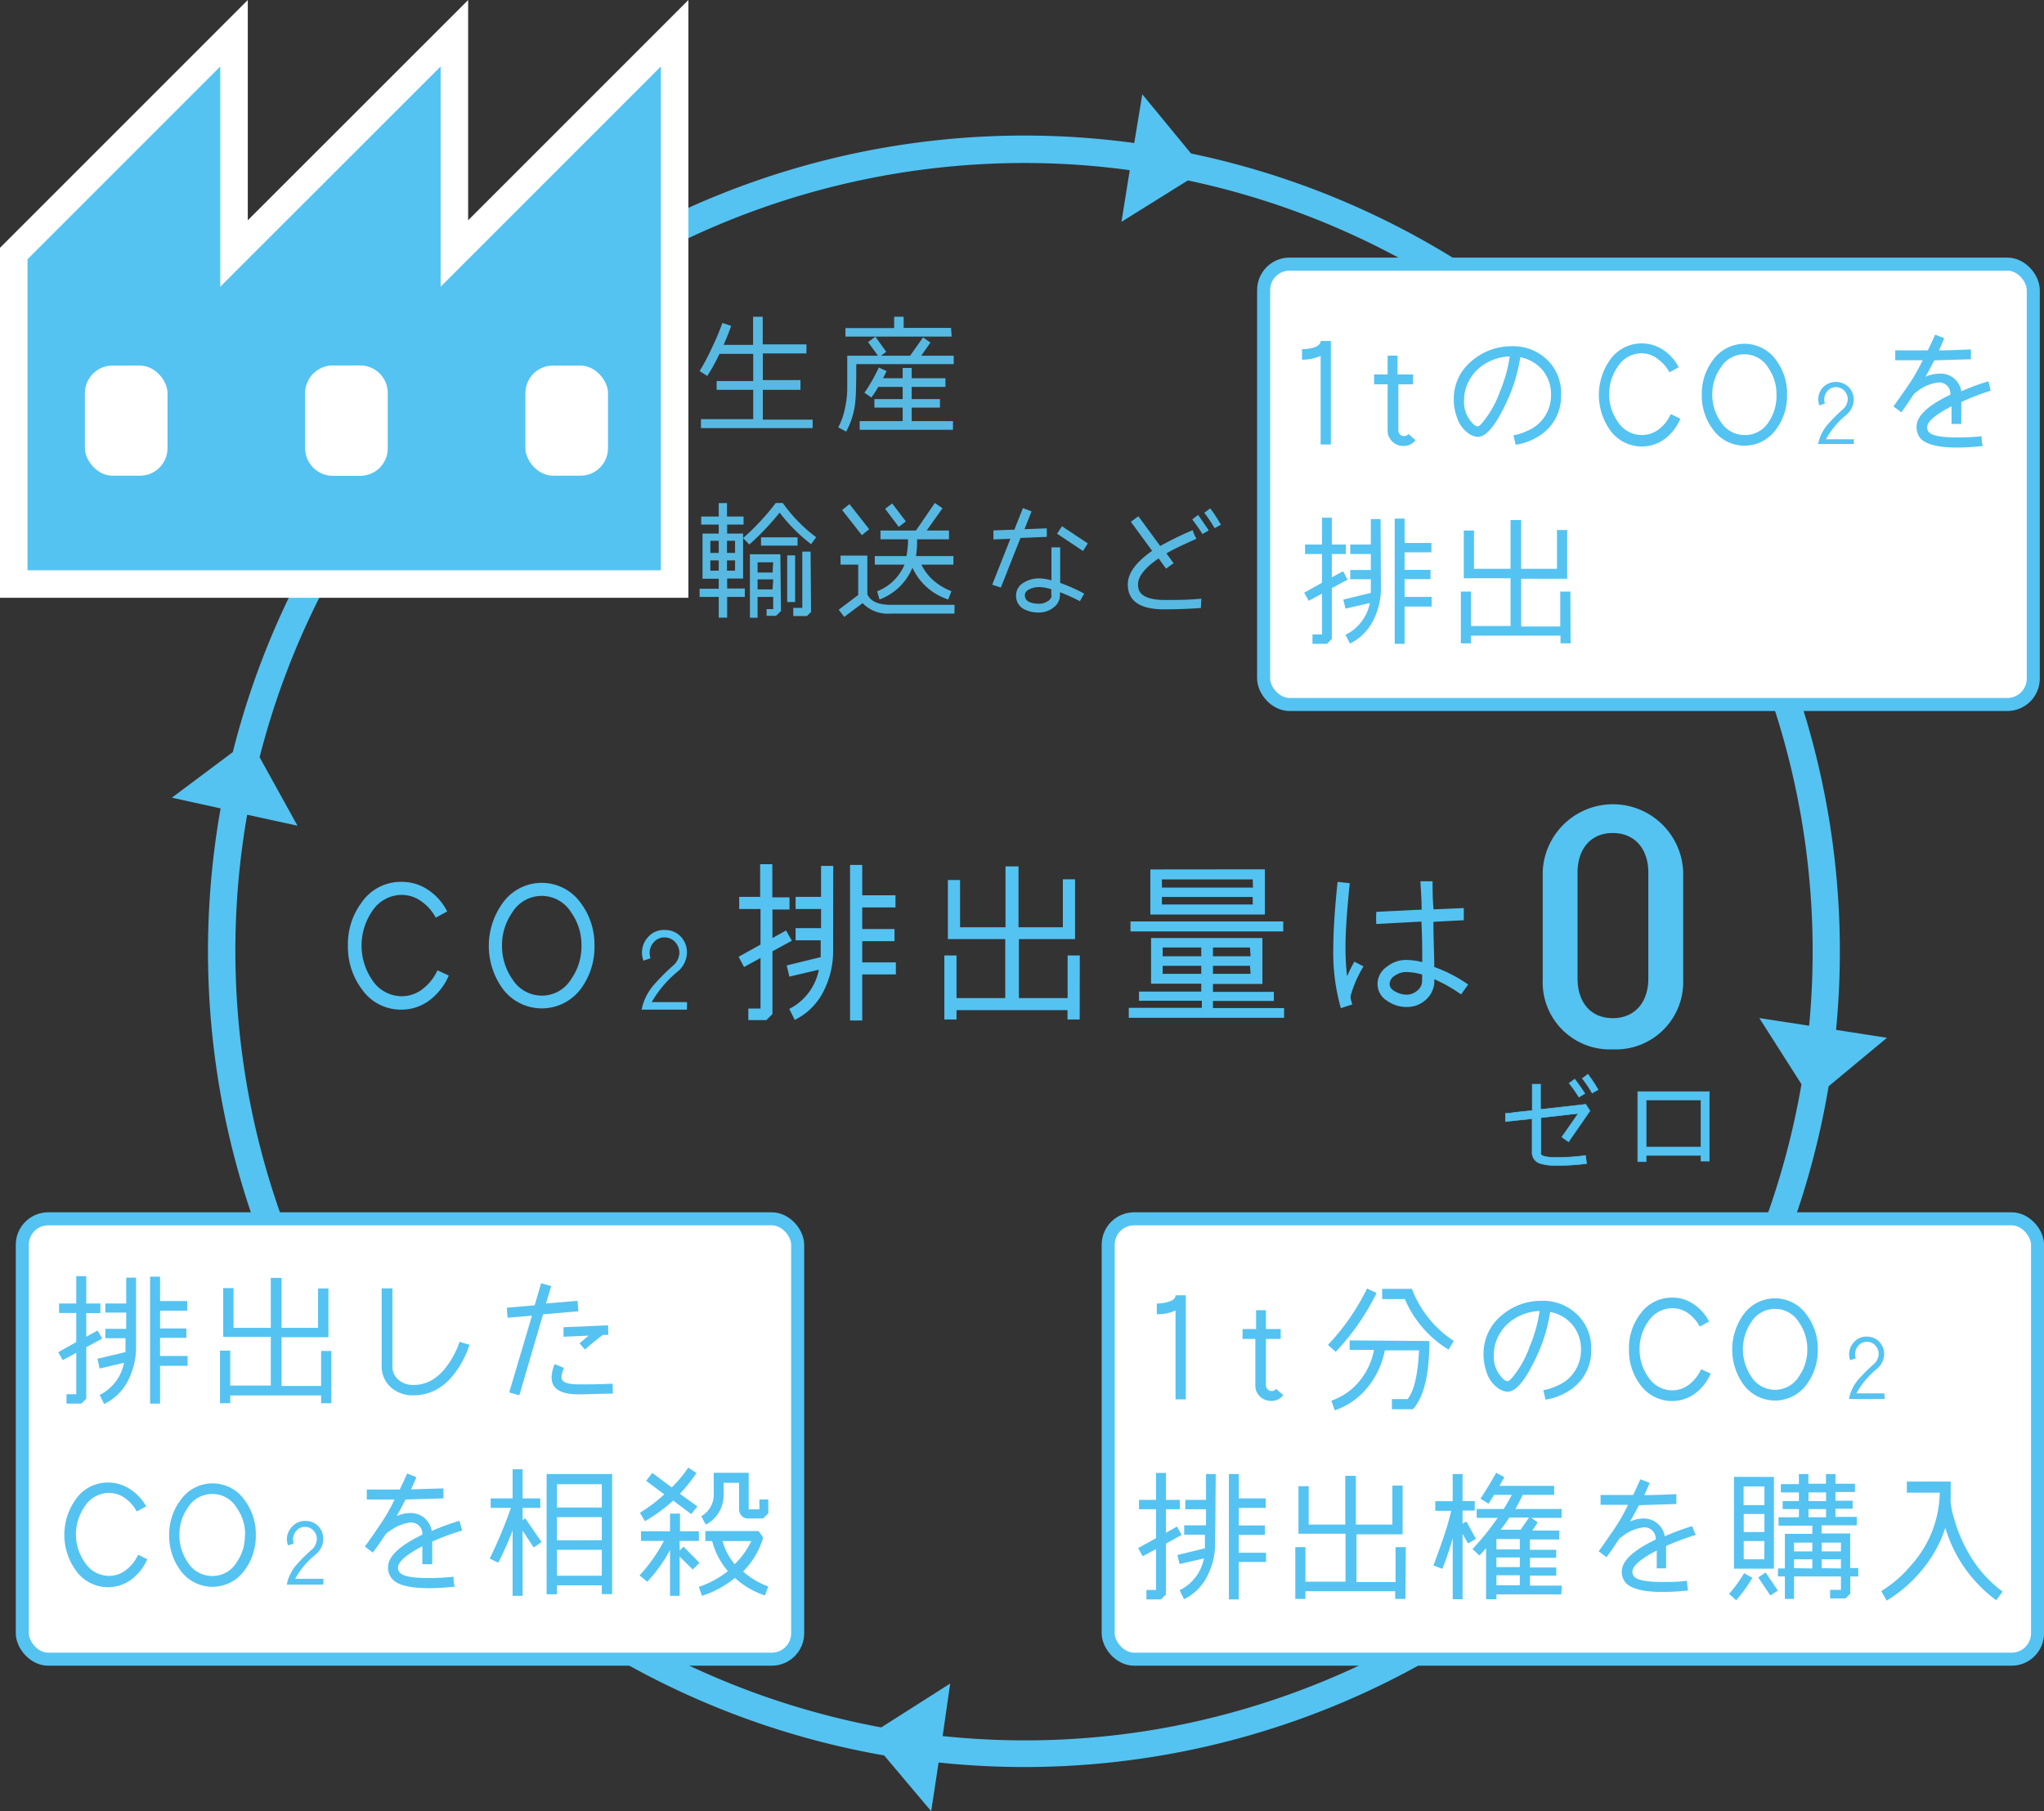 <?xml version="1.0" encoding="UTF-8"?> <svg xmlns="http://www.w3.org/2000/svg" viewBox="0 0 167.79 148.68"><rect x="0" y="0" width="167.79" height="148.68" fill="#333333" stroke="none"/><defs><style>.cls-1{fill:#57b9e2;}.cls-2,.cls-3,.cls-5{fill:#54c3f1;}.cls-2,.cls-4{stroke:#54c3f1;}.cls-2{stroke-width:0.04px;}.cls-4,.cls-6{fill:#fff;}.cls-4{stroke-width:1.07px;}.cls-5{stroke:#fff;stroke-width:2.26px;}</style></defs><g id="レイヤー_2" data-name="レイヤー 2"><g id="レイヤー_1-2" data-name="レイヤー 1"><path class="cls-1" d="M66.71,35.14H57.54v-.73h4.29V32h-3v-.72h3V29.05H59.06a15,15,0,0,1-1,1.81l-.63-.4a16.7,16.7,0,0,0,1-1.89,19.85,19.85,0,0,0,.87-2.06l.72.24c-.16.47-.37,1-.62,1.56h2.42V26h.79v2.27H66.2v.74H62.62v2.19h3.09V32H62.62v2.45h4.09Z"></path><path class="cls-1" d="M78.29,29.89h-8q0,2.28-.06,2.85a6.45,6.45,0,0,1-.77,2.69l-.65-.35a5.57,5.57,0,0,0,.55-1.55,7.69,7.69,0,0,0,.19-1.66V29.2h2.52l-.81-1.12.6-.44.89,1.24-.43.32h2.39l1.06-1.5.61.42-.76,1.08h2.67Zm-.17-2.26H69.4v-.7h4V26h.78v.92h3.89Zm.11,7.65H70.57v-.71H74.1V33.46H71.78v-.7H74.1v-1h-2a9.43,9.43,0,0,1-.57.87l-.57-.39a13.52,13.52,0,0,0,1.18-2.07l.64.29c-.08.18-.18.37-.3.59H74.1v-.85h.74v.85h2.77v.71H74.84v1h2.32v.7H74.84v1.11h3.39Z"></path><path class="cls-1" d="M61.14,49H59.69v1.7H59V49H57.43v-.67H59v-.82H57.67V43.8H59v-.74H57.56V42.4H59V41.3h.68v1.1h1.36v.66H59.69v.74H61v3.69H59.69v.82h1.45ZM59,45.39v-1h-.69v1Zm0,1.45V46h-.69v.85Zm1.34-1.45v-1h-.66v1Zm0,1.45V46h-.66v.85ZM67,44.1l-.42.57A13.87,13.87,0,0,1,64,42.08a22.12,22.12,0,0,1-2.49,2.62L61,44.17a19.79,19.79,0,0,0,2.68-2.88h.58A12.41,12.41,0,0,0,67,44.1Zm-2.89,6.06-.4.39h-.78V50h.54v-1H62.19v1.71h-.63V45.5h2.5Zm-.64-4H62.19V47h1.23Zm0,1.4H62.19v.82h1.23Zm2-2.77h-3v-.68h3Zm-.2,4.63h-.65V45.59h.65Zm1.31.81-.34.34H65.12V49.9h.74V45.28h.68Z"></path><path class="cls-1" d="M78.35,50.37H73.11a2.89,2.89,0,0,1-2.3-.86L69.3,50.64l-.45-.59,1.6-1.21V46.35H69v-.74h2.2v3.18c.27.58.91.86,1.92.86h5.24Zm-7-6.93-.6.49-1.62-2.06.6-.49Zm6.91,2.91H75.64a4.12,4.12,0,0,0,1,1.31,4.91,4.91,0,0,0,1.46.87l-.26.68a4.88,4.88,0,0,1-2.94-2.61,4.69,4.69,0,0,1-2.7,2.61L72,48.54a4,4,0,0,0,2.25-2.19H71.81v-.7h2.6a7,7,0,0,0,.13-1.38H72.28v-.72h2.91l1.55-2.26.63.43-1.3,1.83H77.9v.72H75.28a7.26,7.26,0,0,1-.09,1.38h3.08ZM74.36,42.8l-.58.45-1.12-1.48.58-.44Z"></path><path class="cls-1" d="M85.93,44.07l-2.16.09-1.61,4.07L81.45,48l1.49-3.77-1.39.05,0-.74,1.72-.06.7-1.77.71.27-.58,1.46,1.83-.07ZM89,48.73l-.35.62h0a16.76,16.76,0,0,0-1.64-.74v.26a1.25,1.25,0,0,1-.53,1,1.88,1.88,0,0,1-1.15.41A2.58,2.58,0,0,1,84.05,50a1.21,1.21,0,0,1-.64-1.12,1.19,1.19,0,0,1,.64-1.06,2.33,2.33,0,0,1,1.26-.34,3.92,3.92,0,0,1,1,.16V44.93h.72v2.92A13.54,13.54,0,0,1,89,48.73Zm-2.7.15v-.51a3.91,3.91,0,0,0-1-.18,1.87,1.87,0,0,0-.73.15c-.3.13-.44.3-.44.52,0,.47.41.7,1.23.7a1.14,1.14,0,0,0,.61-.19A.61.61,0,0,0,86.33,48.88Zm3-4.27-.4.62-2.13-1.42.41-.61Z"></path><path class="cls-1" d="M98.58,49.91c-1,.07-2,.11-3,.11-2,0-3-.68-3-2.05,0-.91.67-1.83,2-2.75l-1.75-2.39.62-.45,1.79,2.44a27.19,27.19,0,0,1,2.67-1.3,2.57,2.57,0,0,0,.31.7L97,44.78c-.48.23-.9.44-1.25.65l.59.8-.62.45-.61-.84c-1.13.77-1.69,1.48-1.69,2.13a1.36,1.36,0,0,0,.08.49c.23.52.93.79,2.12.79,1,0,2,0,3-.11Zm.65-6.37-.52.3a14.58,14.58,0,0,0-.84-1.2l.48-.37C98.56,42.55,98.85,43,99.23,43.54Zm1-.47-.52.29a12.72,12.72,0,0,0-.85-1.27l.49-.36A13.1,13.1,0,0,1,100.22,43.07Z"></path><path class="cls-2" d="M130.52,91.19l-1.76,2.54-.55-.39,1.35-1.94-3.06.35v2.81a.41.41,0,0,0,0,.21c.11.16.54.24,1.3.24a17.88,17.88,0,0,0,2.36-.16l.08.67a18.09,18.09,0,0,1-2.45.15,4.12,4.12,0,0,1-1.31-.15.94.94,0,0,1-.71-1V91.82c-.26.05-.63.09-1.1.13l-1.09.12v-.68c.1,0,.35,0,.76-.08l1.44-.15V89h.68v2.07l3.71-.42Zm-.42-1.42-.49.29a11.72,11.72,0,0,0-.8-1.14l.46-.34C129.65,89.09,129.93,89.49,130.1,89.77Zm1.09-.32-.49.28a9.76,9.76,0,0,0-.81-1.2l.46-.35A13.09,13.09,0,0,1,131.19,89.45Z"></path><path class="cls-2" d="M140.32,95.31h-.7v-.47h-4.49v.52h-.69V89.61h5.88Zm-.7-1.15V90.29h-4.49v3.87Z"></path><path class="cls-3" d="M36.84,80.08a5,5,0,0,1-1.54,2,3.83,3.83,0,0,1-2.34.8A3.9,3.9,0,0,1,29.7,81.2a5.81,5.81,0,0,1-1.14-3.57,5.73,5.73,0,0,1,1.14-3.57A3.91,3.91,0,0,1,33,72.39a3.84,3.84,0,0,1,2.19.69,4.61,4.61,0,0,1,1.52,1.74l-.94.51A3.72,3.72,0,0,0,34.6,74,2.75,2.75,0,0,0,33,73.46a2.91,2.91,0,0,0-2.47,1.37,5,5,0,0,0,0,5.58A2.91,2.91,0,0,0,33,81.78a2.8,2.8,0,0,0,1.75-.64,4,4,0,0,0,1.16-1.49Z"></path><path class="cls-3" d="M48.8,77.63a5.77,5.77,0,0,1-1.12,3.54,4,4,0,0,1-6.41,0,6,6,0,0,1,0-7.05,3.93,3.93,0,0,1,6.4,0A5.7,5.7,0,0,1,48.8,77.63Zm-1.07,0a4.59,4.59,0,0,0-.85-2.74,2.83,2.83,0,0,0-4.82,0,4.66,4.66,0,0,0-.85,2.74,4.74,4.74,0,0,0,.85,2.75,2.85,2.85,0,0,0,2.41,1.35,2.8,2.8,0,0,0,2.41-1.35A4.62,4.62,0,0,0,47.73,77.63Z"></path><path class="cls-3" d="M56.39,82.88H52.67l.09-.38a4.51,4.51,0,0,1,1-1.75,17.45,17.45,0,0,1,1.44-1.44,1.46,1.46,0,0,0,.57-1.09,1.3,1.3,0,0,0-.35-.89,1.17,1.17,0,0,0-.87-.38,1.14,1.14,0,0,0-.87.38,1.28,1.28,0,0,0-.35.9,1.25,1.25,0,0,0,.07.43l-.58.2a2,2,0,0,1-.12-.64,1.85,1.85,0,0,1,.52-1.32,1.7,1.7,0,0,1,1.33-.56,1.77,1.77,0,0,1,1.33.54,1.86,1.86,0,0,1,.51,1.33,2.08,2.08,0,0,1-.78,1.56,9,9,0,0,0-2.11,2.49h2.9Z"></path><path class="cls-3" d="M65,77.22l-1.59.87v5.15l-.5.5H61.43v-.95h1V78.64l-1.35.74-.45-.84,1.8-1V74.62H60.68v-1H62.4V70.94h1v2.72h1.41v1H63.41V77l1.12-.62Zm3.39.77a7.23,7.23,0,0,1-.76,3.33,5.2,5.2,0,0,1-2.39,2.4l-.45-.9a4.6,4.6,0,0,0,2.43-3.22l-2.42.57-.22-.92,2.79-.68c0-.19,0-.66,0-1.38H65.31v-1H67.4V74.62H65.31v-1H67.4V71.08h1Zm5.15,2H70.78v3.78h-1V71h1v2.49h2.73v1H70.78v1.77h2.65v1H70.78V79h2.76Z"></path><path class="cls-3" d="M88.63,83.69h-1v-.77H78.52v.77h-1V78.43h1v3.5h4V77.09H77.81V72.24h1v3.88h3.73v-5h1.07v5h3.64V72.18h1v4.91H83.64v4.84h4v-3.5h1Z"></path><path class="cls-3" d="M105.41,83.55H92.66v-.82h6v-.58H93.5V81.4h5.11v-.65H94.49V77h9.14v3.77H99.57v.65h5v.75h-5v.58h5.84Zm-.07-7.09H92.8v-.82h12.54Zm-1.51-5.1v3.71h-9.4v-3.7Zm-1,.83H95.38v.67h7.48Zm0,1.44H95.38v.62h7.46ZM98.61,78.5v-.72H95.44v.72Zm0,1.44v-.66H95.44v.66Zm4-2.16H99.57v.72h3.09Zm0,1.5H99.57v.66h3.09Z"></path><path class="cls-3" d="M111.93,79.33a9.31,9.31,0,0,0-1,2.22,1.27,1.27,0,0,0-.07.31,3.29,3.29,0,0,0,.15.59l-.94.31a16.57,16.57,0,0,1-.62-4.94c0-1.4.12-3.21.35-5.43l1,.11c-.23,2.27-.35,4-.35,5.23a20.5,20.5,0,0,0,.13,2.41,12.2,12.2,0,0,1,.6-1.2Zm8.59,1.49-.58.81a12.51,12.51,0,0,0-2.2-1.25c0,.07,0,.18,0,.32a2.09,2.09,0,0,1-.74,1.41,2.26,2.26,0,0,1-1.5.55,2.71,2.71,0,0,1-1.61-.49,1.62,1.62,0,0,1-.81-1.4,1.71,1.71,0,0,1,.78-1.42,2.46,2.46,0,0,1,1.56-.55,5.36,5.36,0,0,1,1.33.18c0-.88,0-2-.07-3.33l-3.7.2a7.42,7.42,0,0,1,0-1l3.72-.18c0-.9-.07-1.68-.1-2.33l1,0c0,.7,0,1.47.08,2.31l2.48-.11,0,1-2.49.13c0,1.53.07,2.76.07,3.71A11.45,11.45,0,0,1,120.52,80.82ZM116.74,80a4.76,4.76,0,0,0-1.33-.21,1.61,1.61,0,0,0-.86.27.86.86,0,0,0-.48.7c0,.28.18.5.53.67a1.89,1.89,0,0,0,.89.22,1.31,1.31,0,0,0,.81-.3,1,1,0,0,0,.43-.7C116.74,80.59,116.74,80.37,116.74,80Z"></path><path class="cls-3" d="M132.39,86.14a5.51,5.51,0,0,1-5.75-5.73V71.55a5.77,5.77,0,0,1,11.53,0v8.86A5.53,5.53,0,0,1,132.39,86.14Zm2.92-14.51c0-1.93-1.1-3.25-2.92-3.25s-2.89,1.32-2.89,3.25v8.7c0,1.93,1.07,3.25,2.89,3.25s2.92-1.32,2.92-3.25Z"></path><path class="cls-3" d="M154.9,85.19l-4.18-.65A66.89,66.89,0,0,0,97.77,12.6l-4-4.86-.66,4a67,67,0,0,0-74,50l-5,3.74,4,.88A67,67,0,0,0,72.58,144.1l3.86,4.58.61-4a66.93,66.93,0,0,0,73.06-55.51Zm-59.59,56.7a64.5,64.5,0,0,1-17.93.62L78,138.2l-5.66,3.6A64.84,64.84,0,0,1,20.29,66.88l4.13.9-3.11-5.62A64.82,64.82,0,0,1,84.1,13.38a63.43,63.43,0,0,1,8.64.59l-.68,4.24,5.45-3.4a64.69,64.69,0,0,1,51,69.39l-4.09-.63L147.88,89A64.86,64.86,0,0,1,95.31,141.89Z"></path><rect class="cls-4" x="1.83" y="100.05" width="63.65" height="36.15" rx="2.13"></rect><rect class="cls-4" x="90.97" y="100.05" width="76.29" height="36.15" rx="2.13"></rect><rect class="cls-4" x="103.73" y="21.68" width="63.18" height="36.15" rx="2.13"></rect><path class="cls-3" d="M8.39,109.88l-1.31.71v4.23l-.4.4H5.46v-.77h.8v-3.4l-1.11.6L4.78,111l1.48-.83v-2.39H4.85V107H6.26v-2.24h.82V107H8.24v.79H7.08v1.94l.93-.51Zm2.78.63a6,6,0,0,1-.62,2.74,4.28,4.28,0,0,1-2,2l-.37-.74a3.74,3.74,0,0,0,2-2.64l-2,.47L8,111.54l2.3-.55c0-.16,0-.54,0-1.14H8.65v-.77h1.71v-1.33H8.65V107h1.71v-2.12h.81Zm4.23,1.61H13.14v3.1h-.82V104.8h.82v2h2.23v.79H13.14v1.46H15.3v.77H13.14v1.49H15.4Z"></path><path class="cls-3" d="M27.2,115.19h-.84v-.64H18.9v.64h-.84v-4.32h.84v2.87h3.33v-4H18.32v-4h.85V109h3.06V104.9h.88V109h3v-3.23h.85v4H23.11v4h3.25v-2.87h.84Z"></path><path class="cls-3" d="M38.54,110.39a7.69,7.69,0,0,1-.52,1.24q-1.53,2.91-4.09,2.91a2.67,2.67,0,0,1-1.86-.67,2.29,2.29,0,0,1-.74-1.77l0-6.34h.88l0,6.34a1.44,1.44,0,0,0,.49,1.16,1.83,1.83,0,0,0,1.24.43c1.34,0,2.44-.82,3.31-2.45a6.69,6.69,0,0,0,.48-1.1C37.9,110.2,38.17,110.29,38.54,110.39Z"></path><path class="cls-3" d="M47.48,107.64l-2.9.25-1.95,6.65-.83-.24L43.67,108l-2,.17-.07-.82,2.29-.2.53-1.81.83.23L44.82,107l2.59-.22Zm2.83,6.76c-1,0-2,.06-2.81.06-1.48,0-2.22-.46-2.22-1.39a3,3,0,0,1,.25-1.09l.77.31a2.23,2.23,0,0,0-.21.77c0,.39.47.58,1.42.58s1.77,0,2.78-.06Zm-.38-4.82-.44,0c-.36.26-.85.66-1.48,1.2l-.44-.51c.28-.23.53-.45.76-.63l-2.07.09,0-.78,3.66-.16Z"></path><path class="cls-3" d="M12.09,128a4.16,4.16,0,0,1-1.27,1.63,3.22,3.22,0,0,1-4.59-.71,5,5,0,0,1,0-5.86,3.18,3.18,0,0,1,2.67-1.36,3.21,3.21,0,0,1,1.8.56A3.88,3.88,0,0,1,12,123.66l-.78.41a3.12,3.12,0,0,0-.93-1.07,2.23,2.23,0,0,0-1.34-.45,2.37,2.37,0,0,0-2,1.12,4,4,0,0,0,0,4.57,2.37,2.37,0,0,0,2,1.12,2.26,2.26,0,0,0,1.44-.52,3.24,3.24,0,0,0,.95-1.22Z"></path><path class="cls-3" d="M21,126a4.73,4.73,0,0,1-.93,2.91,3.24,3.24,0,0,1-5.26,0,4.73,4.73,0,0,1-.92-2.89,4.62,4.62,0,0,1,.94-2.89,3.2,3.2,0,0,1,5.24,0A4.63,4.63,0,0,1,21,126Zm-.88,0a3.73,3.73,0,0,0-.7-2.24,2.3,2.3,0,0,0-2-1.12,2.33,2.33,0,0,0-2,1.12,3.79,3.79,0,0,0-.69,2.24,3.89,3.89,0,0,0,.69,2.26,2.34,2.34,0,0,0,2,1.11,2.31,2.31,0,0,0,2-1.11A3.79,3.79,0,0,0,20.1,126Z"></path><path class="cls-3" d="M26.54,130.08h-3l.07-.3a3.67,3.67,0,0,1,.79-1.4,14,14,0,0,1,1.16-1.15,1.2,1.2,0,0,0,.45-.87,1,1,0,0,0-.28-.72.92.92,0,0,0-.69-.3.87.87,0,0,0-.7.31,1,1,0,0,0-.28.72,1.33,1.33,0,0,0,.05.34l-.46.15a1.39,1.39,0,0,1-.1-.5A1.48,1.48,0,0,1,24,125.3a1.39,1.39,0,0,1,1.07-.45,1.44,1.44,0,0,1,1.06.43,1.5,1.5,0,0,1,.41,1.06,1.7,1.7,0,0,1-.62,1.26,6.76,6.76,0,0,0-1.69,2h2.32Z"></path><path class="cls-3" d="M37.94,125.64a18.67,18.67,0,0,0-2.46.91v1.85h-.81v-1.47c-1.33.69-2,1.28-2,1.76a.58.58,0,0,0,.13.38c.25.31,1,.47,2.37.47a19.56,19.56,0,0,0,2.06-.11c0,.19,0,.46.1.81a17.67,17.67,0,0,1-2.11.13c-1.54,0-2.55-.24-3-.73a1.36,1.36,0,0,1-.36-1c0-.88.94-1.76,2.81-2.66a.93.93,0,0,0-1-1,3.6,3.6,0,0,0-1.72.73c-.07,0-.15.11-.27.2l-.37.54c-.15.24-.39.57-.71,1l-.65-.5c.36-.48.72-1,1.07-1.53h0a14.78,14.78,0,0,0,1.37-2.33l-2.28,0v-.82c.75,0,1.65,0,2.7,0,.27-.52.47-1,.61-1.31l.76.3c-.11.27-.25.6-.44,1l2.66-.08,0,.82-3.11.09c-.23.47-.48.92-.73,1.37a2.74,2.74,0,0,1,1.08-.26,1.8,1.8,0,0,1,1.18.39,1.83,1.83,0,0,1,.62,1.08,21.34,21.34,0,0,1,2.27-.83Z"></path><path class="cls-3" d="M44.46,126.59l-.65.44-.91-1.38V131h-.82v-5.37a26.32,26.32,0,0,1-1.18,2.65l-.7-.34a37.89,37.89,0,0,0,1.74-4.16H40.28V123h1.8v-2.39h.82V123h1.45v.78H42.9v1l.21-.15Zm5.79,4.27H49.4v-.72H45.72v.73h-.85V121h5.38Zm-.85-7.11v-1.91H45.72v1.91Zm0,2.69v-1.9H45.72v1.9Zm0,2.91v-2.13H45.72v2.13Z"></path><path class="cls-3" d="M57.42,128.29l-.55.55-1.08-1.06V131H55v-3.77a11.73,11.73,0,0,1-1.87,2.61l-.63-.52a13.2,13.2,0,0,0,2-2.83H52.62v-.79H55v-1.45h.82v1.45h1.55v.79H55.79v.79l.32-.32Zm-.17-4.63-.51.63-1.48-1.11a13.14,13.14,0,0,1-2.32,1.69l-.41-.69a12.68,12.68,0,0,0,2-1.51l-1.49-1.11.51-.65,1.59,1.19a10.21,10.21,0,0,0,1.36-1.63l.67.45a12.83,12.83,0,0,1-1.36,1.7Zm5.82,6.57-.28.74a6.89,6.89,0,0,1-2.46-1.44A8.31,8.31,0,0,1,57.62,131l-.25-.74a7.71,7.71,0,0,0,2.38-1.29,6.12,6.12,0,0,1-1.29-2.47H57.9v-.82h4.37l.38.53A6.54,6.54,0,0,1,61,129,6.37,6.37,0,0,0,63.07,130.23Zm0-6-.43.42H61.41a.67.67,0,0,1-.53-.22.77.77,0,0,1-.21-.57v-2.14H59.4v1a2.72,2.72,0,0,1-.39,1.43,2.6,2.6,0,0,1-1.08,1l-.36-.69a1.92,1.92,0,0,0,.74-.73,2,2,0,0,0,.28-1V120.9h2.87v3h.88v-.81h.73Zm-1.38,2.27H59.31a5,5,0,0,0,1,1.9A6.72,6.72,0,0,0,61.69,126.47Z"></path><path class="cls-3" d="M97.34,114.87H96.5v-7.3a3.3,3.3,0,0,1-1.54.31V107a3.05,3.05,0,0,0,.94-.13q.6-.18.6-.54l.84,0v8.55Z"></path><path class="cls-3" d="M105.34,114.52a1.2,1.2,0,0,1-1,.48,1.31,1.31,0,0,1-.91-.36,1.23,1.23,0,0,1-.38-.92v-3.81H102v-.81h1.11v-1.55h.81v1.55h1.21v.81h-1.21v3.81a.45.45,0,0,0,.14.33.49.49,0,0,0,.33.14.45.45,0,0,0,.36-.18Z"></path><path class="cls-3" d="M113,106.14a19.57,19.57,0,0,1-3.35,4.83l-.64-.57a18.58,18.58,0,0,0,3.21-4.63Zm4.34,3.94q0,4.08-1.35,5.6h-1.73v-.83h1.29c.53-.66.84-2,.94-4h-2.81a6.78,6.78,0,0,1-1.39,3,5.87,5.87,0,0,1-2.72,1.92l-.28-.79a5.14,5.14,0,0,0,2.31-1.61,5.7,5.7,0,0,0,1.19-2.56h-2v-.78Zm2,0-.43.71a9,9,0,0,1-3.59-4.15h-1.86v-.84h2.44a8.93,8.93,0,0,0,3.44,4.28Z"></path><path class="cls-3" d="M130.62,110.76a3.84,3.84,0,0,1-1.93,3.47,4.77,4.77,0,0,1-1.82.66l-.18-.77a4.46,4.46,0,0,0,1.09-.35,3.14,3.14,0,0,0,2-3,3.07,3.07,0,0,0-.69-2,3.1,3.1,0,0,0-1.84-1.07,13.29,13.29,0,0,1-1.28,4c-.82,1.69-1.56,2.54-2.21,2.54a1.4,1.4,0,0,1-.8-.3,2.51,2.51,0,0,1-.91-1.24,4.5,4.5,0,0,1-.27-1.54,4.06,4.06,0,0,1,1.46-3.16,5,5,0,0,1,3.32-1.22,4,4,0,0,1,2.91,1.13A3.79,3.79,0,0,1,130.62,110.76Zm-4.24-3.14a4.11,4.11,0,0,0-2,.59,3.61,3.61,0,0,0-1.43,1.57,3.23,3.23,0,0,0-.32,1.37,2.49,2.49,0,0,0,.82,2.09.5.5,0,0,0,.29.14c.09,0,.2-.08.35-.24a8.16,8.16,0,0,0,1.48-2.61A11.47,11.47,0,0,0,126.38,107.62Z"></path><path class="cls-3" d="M140.43,112.75a4,4,0,0,1-1.24,1.61,3.21,3.21,0,0,1-4.55-.7,4.69,4.69,0,0,1-.92-2.9,4.62,4.62,0,0,1,.92-2.89,3.17,3.17,0,0,1,2.65-1.35,3,3,0,0,1,1.77.56,3.84,3.84,0,0,1,1.24,1.4l-.77.42a3.1,3.1,0,0,0-.92-1.07,2.18,2.18,0,0,0-1.32-.44,2.36,2.36,0,0,0-2,1.11,3.86,3.86,0,0,0-.7,2.26,3.9,3.9,0,0,0,.7,2.26,2.36,2.36,0,0,0,2,1.11,2.23,2.23,0,0,0,1.42-.52,3.17,3.17,0,0,0,.93-1.21Z"></path><path class="cls-3" d="M149.22,110.76a4.69,4.69,0,0,1-.91,2.88,3.21,3.21,0,0,1-5.2,0,4.93,4.93,0,0,1,0-5.72,3.18,3.18,0,0,1,5.19,0A4.61,4.61,0,0,1,149.22,110.76Zm-.86,0a3.82,3.82,0,0,0-.69-2.22,2.3,2.3,0,0,0-3.92,0,4,4,0,0,0,0,4.45,2.3,2.3,0,0,0,3.92,0A3.8,3.8,0,0,0,148.36,110.76Z"></path><path class="cls-3" d="M154.72,114.84h-2.94l.07-.3a3.47,3.47,0,0,1,.78-1.39,15.25,15.25,0,0,1,1.14-1.13,1.18,1.18,0,0,0,.45-.86,1,1,0,0,0-.28-.71.88.88,0,0,0-.68-.3.92.92,0,0,0-.7.3,1.05,1.05,0,0,0-.27.71,1.27,1.27,0,0,0,.05.34l-.46.16a1.71,1.71,0,0,1-.09-.5,1.49,1.49,0,0,1,.41-1,1.36,1.36,0,0,1,1.06-.44,1.39,1.39,0,0,1,1,.42,1.45,1.45,0,0,1,.41,1,1.63,1.63,0,0,1-.61,1.24,6.76,6.76,0,0,0-1.67,2h2.29Z"></path><path class="cls-3" d="M97,126l-1.29.71v4.18l-.4.4h-1.2v-.77h.79v-3.36l-1.1.59-.37-.67,1.47-.82v-2.37H93.5v-.77h1.4v-2.21h.81v2.21h1.14v.77H95.71v1.93l.91-.51Zm2.75.63a5.84,5.84,0,0,1-.62,2.7,4.24,4.24,0,0,1-1.93,1.95l-.37-.74a3.69,3.69,0,0,0,2-2.61l-2,.46-.18-.74,2.26-.55c0-.16,0-.54,0-1.12h-1.7v-.77H99v-1.32h-1.7v-.77H99V121h.8Zm4.18,1.59h-2.24v3.07h-.81V121h.81v2h2.21v.78h-2.21v1.44h2.14V126h-2.14v1.46h2.24Z"></path><path class="cls-3" d="M115.37,131.25h-.84v-.63h-7.37v.63h-.83V127h.83v2.84h3.29V125.9h-3.86V122h.84v3.15h3v-4h.87v4h3v-3.2h.84v4h-3.79v3.92h3.21V127h.84Z"></path><path class="cls-3" d="M121.16,126.32l-.65.38-.45-.78v5.36h-.81v-5c-.28,1-.56,1.78-.85,2.5l-.73-.27c.37-1,.63-1.73.8-2.23a22.27,22.27,0,0,0,.66-2.26h-1.31v-.79h1.43V121h.81v2.22h1V124h-1v1.07l.31-.17Zm7,4.56h-5.32v.4l-.85,0v-4.2a8.18,8.18,0,0,1-.55.61l-.56-.53a22.78,22.78,0,0,0,2.06-2.56h-1.72v-.73h2.22c.25-.42.48-.8.66-1.16h-1.45l-.46.73-.66-.42c.49-.73.91-1.44,1.29-2.13l.67.37c-.1.2-.24.43-.4.71h4.49v.74H125c-.18.38-.38.77-.61,1.16h3.8v.73h-2.48l.52.37-.44.67H128v.73h-2.41v.85h2.16v.66h-2.16v.79h2.16v.67h-2.16v.82h2.62Zm-3.4-3.69v-.85h-1.92v.85Zm0,1.45v-.79h-1.92v.79Zm0,1.49v-.82h-1.92v.82Zm.76-5.56h-1.62c-.22.34-.46.69-.72,1h1.64Z"></path><path class="cls-3" d="M139.2,126a19.79,19.79,0,0,0-2.43.91v1.83H136v-1.46c-1.32.68-2,1.26-2,1.74a.58.58,0,0,0,.13.38c.25.31,1,.46,2.34.46.71,0,1.39,0,2-.1l.09.8a19.37,19.37,0,0,1-2.08.12c-1.53,0-2.52-.24-3-.72a1.38,1.38,0,0,1-.35-.95c0-.87.93-1.74,2.78-2.63a.92.92,0,0,0-1-1,3.43,3.43,0,0,0-1.7.71l-.27.2-.36.54c-.15.23-.39.56-.7,1l-.65-.49c.36-.47.71-1,1.06-1.51h0a15.26,15.26,0,0,0,1.35-2.3l-2.25,0v-.81c.74,0,1.64,0,2.67,0,.26-.51.46-1,.6-1.29l.76.3c-.11.27-.26.59-.44,1,1,0,1.92-.05,2.63-.08l0,.81-3.07.1c-.24.45-.48.9-.73,1.34a2.85,2.85,0,0,1,1.07-.25,1.75,1.75,0,0,1,1.16.39,1.78,1.78,0,0,1,.62,1.07,19,19,0,0,1,2.24-.83Z"></path><path class="cls-3" d="M143.85,129.52a11.77,11.77,0,0,1-1.33,1.84l-.58-.52a11.5,11.5,0,0,0,1.23-1.7Zm1.77-8.28v7.53h-3.28v-7.54Zm-.78.78h-1.71v1.53h1.71Zm0,2.26h-1.7v1.48h1.7Zm0,2.22h-1.7V128h1.69Zm1.1,4.06-.61.41-1-1.48.61-.41Zm6.61-1.15h-.66v1.41l-.39.39h-1.27v-.7h.89v-1.1h-3.85v1.84h-.75v-1.84h-.57v-.66h.57v-2.84h2.25v-.67H146v-.69h1.67v-.67h-1.33v-.66h1.33v-.71h-1.48v-.68h1.48V121h.78v.8h1.44V121h.78v.8h1.6v.68h-1.6v.71h1.41v.66h-1.41v.67h1.75v.69h-2.89v.67h2.35v2.84h.66Zm-3.78-2.06v-.72h-1.5v.72Zm0,1.4V128h-1.5v.73Zm1.13-5.53v-.71h-1.44v.71Zm0,1.33v-.67h-1.44v.67Zm1.22,2.8v-.72h-1.58v.72Zm0,1.4V128h-1.58v.73Z"></path><path class="cls-3" d="M164.39,130.65l-.52.71a11.4,11.4,0,0,1-4.18-5.94,10.43,10.43,0,0,1-2.15,3.73,11.17,11.17,0,0,1-2.66,2.24l-.45-.78a9.82,9.82,0,0,0,2.41-2.08,9.07,9.07,0,0,0,2.39-6h-2.7v-.91h3.6v1c0,.07,0,.18,0,.34a1.6,1.6,0,0,0,0,.37,6.74,6.74,0,0,0,.29,1.36,12.23,12.23,0,0,0,1.5,3.33A10.12,10.12,0,0,0,164.39,130.65Z"></path><polygon class="cls-5" points="55.38 20.81 55.38 2.73 37.3 20.81 37.3 2.73 19.21 20.81 19.21 2.73 1.13 20.81 1.13 47.94 55.38 47.94 55.38 20.81 55.38 20.81"></polygon><rect class="cls-6" x="6.97" y="30.01" width="6.78" height="9.04" rx="2.26"></rect><path class="cls-6" d="M31.83,36.79a2.26,2.26,0,0,1-2.26,2.27H27.31a2.27,2.27,0,0,1-2.26-2.27V32.27A2.27,2.27,0,0,1,27.31,30h2.26a2.26,2.26,0,0,1,2.26,2.26Z"></path><rect class="cls-6" x="43.13" y="30.01" width="6.78" height="9.04" rx="2.26"></rect><path class="cls-3" d="M109.25,36.49h-.84V29.21a3.41,3.41,0,0,1-1.53.31v-.86a3.51,3.51,0,0,0,.94-.12c.39-.13.59-.31.59-.55l.84,0v8.53Z"></path><path class="cls-3" d="M116.2,36.13a1.22,1.22,0,0,1-1,.48,1.27,1.27,0,0,1-.9-.36,1.19,1.19,0,0,1-.39-.92V31.55h-1.11v-.81h1.11V29.19h.81v1.55H116v.81h-1.21v3.78a.46.46,0,0,0,.47.47.48.48,0,0,0,.36-.17Z"></path><path class="cls-3" d="M128.15,32.39a3.84,3.84,0,0,1-1.91,3.46,4.83,4.83,0,0,1-1.82.66l-.18-.78a4,4,0,0,0,1.08-.34,3.14,3.14,0,0,0,2-3,3.07,3.07,0,0,0-.69-2,3.12,3.12,0,0,0-1.83-1.06,13.52,13.52,0,0,1-1.28,4c-.82,1.68-1.55,2.53-2.2,2.53a1.43,1.43,0,0,1-.8-.3,2.56,2.56,0,0,1-.9-1.24,4.27,4.27,0,0,1-.28-1.53,4,4,0,0,1,1.46-3.15,5,5,0,0,1,3.31-1.22,4,4,0,0,1,2.9,1.12A3.8,3.8,0,0,1,128.15,32.39Zm-4.22-3.13a4.07,4.07,0,0,0-2,.59,3.62,3.62,0,0,0-1.42,1.56,3.09,3.09,0,0,0-.32,1.37,2.5,2.5,0,0,0,.81,2.08.57.57,0,0,0,.29.14c.09,0,.2-.08.34-.24a8.2,8.2,0,0,0,1.49-2.6A11.64,11.64,0,0,0,123.93,29.26Z"></path><path class="cls-3" d="M137.94,34.37A4,4,0,0,1,136.7,36a3.19,3.19,0,0,1-4.53-.69,5,5,0,0,1,0-5.78,3.18,3.18,0,0,1,4.4-.78,3.73,3.73,0,0,1,1.23,1.4l-.76.41a3.06,3.06,0,0,0-.92-1.06A2.16,2.16,0,0,0,134.8,29a2.32,2.32,0,0,0-2,1.1,3.83,3.83,0,0,0-.7,2.26,3.78,3.78,0,0,0,.7,2.25,2.32,2.32,0,0,0,2,1.1,2.27,2.27,0,0,0,1.42-.51,3.17,3.17,0,0,0,.93-1.21Z"></path><path class="cls-3" d="M146.7,32.39a4.61,4.61,0,0,1-.91,2.86,3.18,3.18,0,0,1-5.18,0,4.6,4.6,0,0,1-.91-2.85,4.55,4.55,0,0,1,.92-2.85,3.18,3.18,0,0,1,5.17,0A4.6,4.6,0,0,1,146.7,32.39Zm-.87,0a3.76,3.76,0,0,0-.68-2.21,2.28,2.28,0,0,0-3.9,0,3.7,3.7,0,0,0-.69,2.21,3.8,3.8,0,0,0,.69,2.23,2.29,2.29,0,0,0,1.95,1.09,2.27,2.27,0,0,0,2-1.09A3.82,3.82,0,0,0,145.83,32.39Z"></path><path class="cls-3" d="M152.18,36.45h-2.94l.08-.3a3.51,3.51,0,0,1,.78-1.38,14.77,14.77,0,0,1,1.13-1.13,1.17,1.17,0,0,0,.45-.86,1,1,0,0,0-.28-.7.93.93,0,0,0-1.37,0,1.06,1.06,0,0,0-.28.71.92.92,0,0,0,.06.33l-.46.16a1.61,1.61,0,0,1-.09-.5,1.47,1.47,0,0,1,.4-1,1.5,1.5,0,0,1,2.1,0,1.47,1.47,0,0,1,.41,1.05,1.66,1.66,0,0,1-.61,1.23,6.89,6.89,0,0,0-1.67,2h2.29Z"></path><path class="cls-3" d="M163.41,32.07A21.35,21.35,0,0,0,161,33V34.8h-.8V33.35c-1.31.68-2,1.25-2,1.73a.58.58,0,0,0,.13.38q.38.45,2.34.45a19.3,19.3,0,0,0,2-.1c0,.19,0,.45.09.8a19.49,19.49,0,0,1-2.08.13q-2.28,0-3-.72a1.39,1.39,0,0,1-.35-1c0-.87.93-1.74,2.77-2.62a.91.91,0,0,0-1-1,3.53,3.53,0,0,0-1.7.71l-.26.2s-.14.19-.37.54-.38.56-.69,1l-.65-.49c.35-.47.71-1,1.06-1.5h0a15.29,15.29,0,0,0,1.34-2.29l-2.25,0v-.81l2.67,0q.39-.78.6-1.29l.75.29c-.11.27-.25.59-.43,1,1,0,1.91-.05,2.62-.08l0,.81-3,.09c-.24.46-.48.91-.73,1.35a2.63,2.63,0,0,1,1.07-.25A1.7,1.7,0,0,1,161,32.12a18.74,18.74,0,0,1,2.23-.82Z"></path><path class="cls-3" d="M110.62,47.58l-1.29.7v4.17l-.39.4h-1.2v-.77h.78V48.73l-1.09.59-.37-.67,1.46-.81V45.48h-1.39V44.7h1.39V42.5h.81v2.2h1.15v.78h-1.15v1.91l.92-.5Zm2.74.62a5.71,5.71,0,0,1-.62,2.7,4.22,4.22,0,0,1-1.92,1.93l-.37-.72a3.69,3.69,0,0,0,2-2.61l-2,.46-.18-.74,2.26-.55c0-.16,0-.53,0-1.12h-1.69v-.76h1.69V45.48h-1.69V44.7h1.69V42.61h.8Zm4.16,1.59H115.3v3.06h-.81V42.57h.81v2h2.2v.77h-2.2v1.44h2.13v.76H115.3V49h2.22Z"></path><path class="cls-3" d="M128.93,52.81h-.83v-.63h-7.35v.63h-.83V48.56h.83v2.83H124V47.47h-3.84V43.55H121v3.14h3v-4h.87v4h2.94V43.51h.84v4h-3.78v3.92h3.21V48.56h.83Z"></path></g></g></svg> 